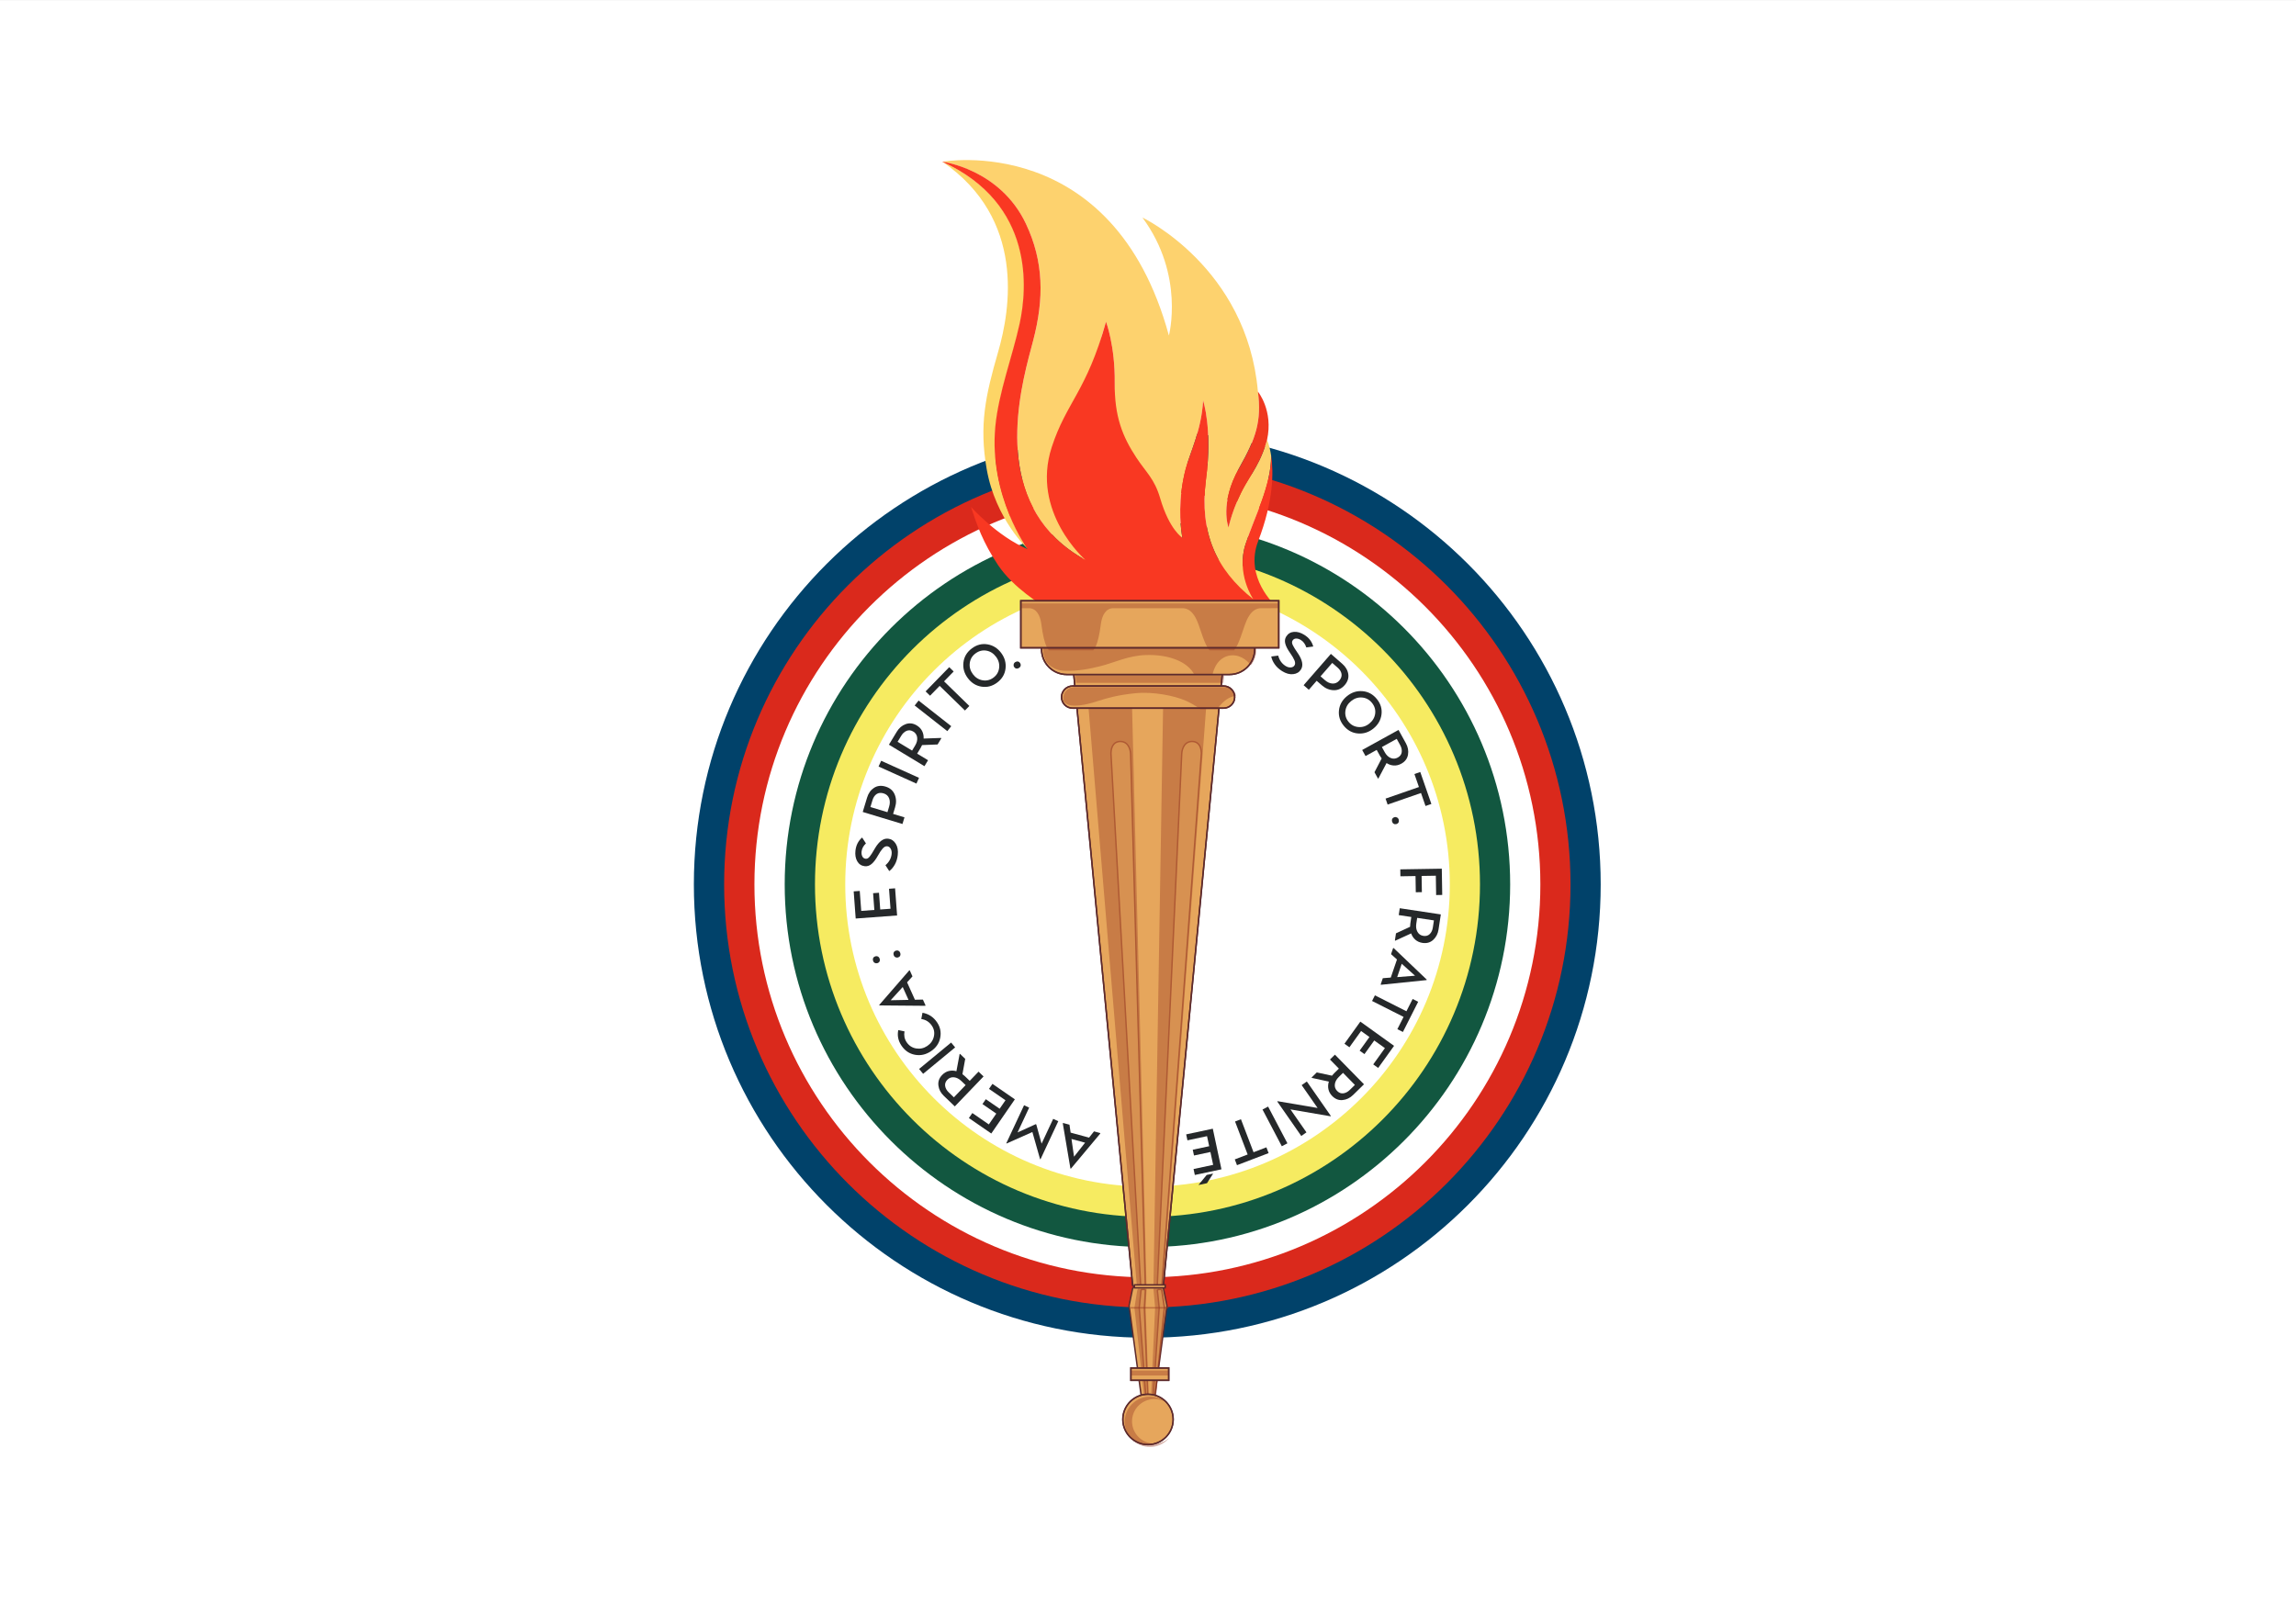 <?xml version="1.0" encoding="UTF-8"?>
<!-- Created with Inkscape (http://www.inkscape.org/) -->
<svg width="858" height="600" inkscape:version="1.4 (86a8ad7, 2024-10-11)" sodipodi:docname="Flag of ODEPA-PASO (1963).svg" version="1.1" viewBox="0 0 858 600" xmlns="http://www.w3.org/2000/svg" xmlns:inkscape="http://www.inkscape.org/namespaces/inkscape" xmlns:sodipodi="http://sodipodi.sourceforge.net/DTD/sodipodi-0.dtd" xmlns:xlink="http://www.w3.org/1999/xlink">
 <rect x="0" y="0" width="858" height="600" fill="#333333" stroke="none"/>
 <defs>
  <clipPath id="clipPath3">
   <path transform="translate(-2826 -1272.9)" d="m0 2834.6h4053.5v-2834.6h-4053.5z"/>
  </clipPath>
  <clipPath id="clipPath5">
   <path transform="translate(-2772.7 -1272.9)" d="m0 2834.6h4053.5v-2834.6h-4053.5z"/>
  </clipPath>
  <clipPath id="clipPath7">
   <path transform="translate(-2719.4 -1272.9)" d="m0 2834.6h4053.5v-2834.6h-4053.5z"/>
  </clipPath>
  <clipPath id="clipPath9">
   <path transform="translate(-2666.2 -1272.9)" d="m0 2834.6h4053.5v-2834.6h-4053.5z"/>
  </clipPath>
  <clipPath id="clipPath11">
   <path transform="translate(-2612.9 -1272.9)" d="m0 2834.6h4053.5v-2834.6h-4053.5z"/>
  </clipPath>
  <clipPath id="clipPath13">
   <path transform="translate(-2559.6 -1272.9)" d="m0 2834.6h4053.5v-2834.6h-4053.5z"/>
  </clipPath>
  <clipPath id="clipPath15">
   <path transform="translate(-1896.2 -792.06)" d="m0 2834.6h4053.5v-2834.6h-4053.5z"/>
  </clipPath>
  <clipPath id="clipPath17">
   <path transform="translate(-1859.4 -858.91)" d="m0 2834.6h4053.5v-2834.6h-4053.5z"/>
  </clipPath>
  <clipPath id="clipPath19">
   <path transform="translate(-1746.1 -911.86)" d="m0 2834.6h4053.5v-2834.6h-4053.5z"/>
  </clipPath>
  <clipPath id="clipPath21">
   <path transform="translate(-1675 -905.63)" d="m0 2834.6h4053.5v-2834.6h-4053.5z"/>
  </clipPath>
  <clipPath id="clipPath23">
   <path transform="translate(-1679.2 -993.66)" d="m0 2834.6h4053.5v-2834.6h-4053.5z"/>
  </clipPath>
  <clipPath id="clipPath25">
   <path transform="translate(-1645.2 -1023.3)" d="m0 2834.6h4053.5v-2834.6h-4053.5z"/>
  </clipPath>
  <clipPath id="clipPath27">
   <path transform="translate(-1572.4 -1068.4)" d="m0 2834.6h4053.5v-2834.6h-4053.5z"/>
  </clipPath>
  <clipPath id="clipPath29">
   <path transform="translate(-1589.5 -1151.6)" d="m0 2834.6h4053.5v-2834.6h-4053.5z"/>
  </clipPath>
  <clipPath id="clipPath31">
   <path transform="translate(-1569.5 -1265.2)" d="m0 2834.6h4053.5v-2834.6h-4053.5z"/>
  </clipPath>
  <clipPath id="clipPath33">
   <path transform="translate(-1526.7 -1305.1)" d="m0 2834.6h4053.5v-2834.6h-4053.5z"/>
  </clipPath>
  <clipPath id="clipPath35">
   <path transform="translate(-1540.3 -1421.5)" d="m0 2834.6h4053.5v-2834.6h-4053.5z"/>
  </clipPath>
  <clipPath id="clipPath37">
   <path transform="translate(-1622.5 -1461.1)" d="m0 2834.6h4053.5v-2834.6h-4053.5z"/>
  </clipPath>
  <clipPath id="clipPath39">
   <path transform="translate(-1591.2 -1535.5)" d="m0 2834.6h4053.5v-2834.6h-4053.5z"/>
  </clipPath>
  <clipPath id="clipPath41">
   <path transform="translate(-1679.4 -1552.3)" d="m0 2834.6h4053.5v-2834.6h-4053.5z"/>
  </clipPath>
  <clipPath id="clipPath43">
   <path transform="translate(-1711.4 -1588)" d="m0 2834.6h4053.5v-2834.6h-4053.5z"/>
  </clipPath>
  <clipPath id="clipPath45">
   <path transform="translate(-1754 -1638.1)" d="m0 2834.6h4053.5v-2834.6h-4053.5z"/>
  </clipPath>
  <clipPath id="clipPath47">
   <path transform="translate(-1792.6 -1665.6)" d="m0 2834.6h4053.5v-2834.6h-4053.5z"/>
  </clipPath>
  <clipPath id="clipPath49">
   <path transform="translate(-2270.8 -1710.6)" d="m0 2834.6h4053.5v-2834.6h-4053.5z"/>
  </clipPath>
  <clipPath id="clipPath51">
   <path transform="translate(-2361.4 -1655.8)" d="m0 2834.6h4053.5v-2834.6h-4053.5z"/>
  </clipPath>
  <clipPath id="clipPath53">
   <path transform="translate(-2380.8 -1560.1)" d="m0 2834.6h4053.5v-2834.6h-4053.5z"/>
  </clipPath>
  <clipPath id="clipPath55">
   <path transform="translate(-2471.9 -1518.9)" d="m0 2834.6h4053.5v-2834.6h-4053.5z"/>
  </clipPath>
  <clipPath id="clipPath57">
   <path transform="translate(-2449.9 -1413.9)" d="m0 2834.6h4053.5v-2834.6h-4053.5z"/>
  </clipPath>
  <clipPath id="clipPath59">
   <path transform="translate(-2469.5 -1387.1)" d="m0 2834.6h4053.5v-2834.6h-4053.5z"/>
  </clipPath>
  <clipPath id="clipPath61">
   <path transform="translate(-2472.4 -1287.2)" d="m0 2834.6h4053.5v-2834.6h-4053.5z"/>
  </clipPath>
  <clipPath id="clipPath63">
   <path transform="translate(-2529.7 -1196.9)" d="m0 2834.6h4053.5v-2834.6h-4053.5z"/>
  </clipPath>
  <clipPath id="clipPath65">
   <path transform="translate(-2498.2 -1111.7)" d="m0 2834.6h4053.5v-2834.6h-4053.5z"/>
  </clipPath>
  <clipPath id="clipPath67">
   <path transform="translate(-2422.4 -1067.1)" d="m0 2834.6h4053.5v-2834.6h-4053.5z"/>
  </clipPath>
  <clipPath id="clipPath69">
   <path transform="translate(-2382.3 -985.28)" d="m0 2834.6h4053.5v-2834.6h-4053.5z"/>
  </clipPath>
  <clipPath id="clipPath71">
   <path transform="translate(-2383 -909.98)" d="m0 2834.6h4053.5v-2834.6h-4053.5z"/>
  </clipPath>
  <clipPath id="clipPath73">
   <path transform="translate(-2298 -918.52)" d="m0 2834.6h4053.5v-2834.6h-4053.5z"/>
  </clipPath>
  <clipPath id="clipPath75">
   <path transform="translate(-2228.9 -875.41)" d="m0 2834.6h4053.5v-2834.6h-4053.5z"/>
  </clipPath>
  <clipPath id="clipPath77">
   <path transform="translate(-2180.5 -854.26)" d="m0 2834.6h4053.5v-2834.6h-4053.5z"/>
  </clipPath>
  <clipPath id="clipPath79">
   <path transform="translate(-2130.4 -759.83)" d="m0 2834.6h4053.5v-2834.6h-4053.5z"/>
  </clipPath>
  <clipPath id="clipPath81">
   <path transform="translate(-1757.9 -2081)" d="m0 2834.6h4053.5v-2834.6h-4053.5z"/>
  </clipPath>
  <clipPath id="clipPath83">
   <path transform="translate(-2244.2 -2029.8)" d="m0 2834.6h4053.5v-2834.6h-4053.5z"/>
  </clipPath>
  <clipPath id="clipPath85">
   <path transform="translate(-2244.2 -2029.8)" d="m0 2834.6h4053.5v-2834.6h-4053.5z"/>
  </clipPath>
  <clipPath id="clipPath87">
   <path transform="translate(-2221.2 -1878.9)" d="m0 2834.6h4053.5v-2834.6h-4053.5z"/>
  </clipPath>
  <clipPath id="clipPath89">
   <path transform="translate(-2220.8 -2143.1)" d="m0 2834.6h4053.5v-2834.6h-4053.5z"/>
  </clipPath>
  <clipPath id="clipPath91">
   <path transform="translate(-2053.9 -564.95)" d="m0 2834.6h4053.5v-2834.6h-4053.5z"/>
  </clipPath>
  <clipPath id="clipPath93">
   <path transform="translate(-2002.6 -563.99)" d="m0 2834.6h4053.5v-2834.6h-4053.5z"/>
  </clipPath>
  <clipPath id="clipPath94">
   <path transform="translate(-2033.1 -561.68)" d="m2033.1 1593.7h93.39v-1032.2h-93.39z"/>
  </clipPath>
  <clipPath id="clipPath96">
   <path transform="matrix(1.333 0 0 -1.333 0 3779.5)" d="m0 2834.6h4053.5v-2834.6h-4053.5z"/>
  </clipPath>
  <clipPath id="clipPath97">
   <path transform="translate(-2021.1 -562.26)" d="m1918.3 1593.7h102.84v-1031.5h-102.84z"/>
  </clipPath>
  <clipPath id="clipPath99">
   <path transform="matrix(1.333 0 0 -1.333 0 3779.5)" d="m0 2834.6h4053.5v-2834.6h-4053.5z"/>
  </clipPath>
  <clipPath id="clipPath100">
   <path transform="translate(-2018.9 -564.95)" d="m1957.1 1528.9h63.15v-967.91h-63.15z"/>
  </clipPath>
  <clipPath id="clipPath101">
   <path transform="translate(-2012.8 -563.54)" d="m1957.1 1528.9h63.15v-967.91h-63.15z"/>
  </clipPath>
  <clipPath id="clipPath104">
   <path transform="matrix(1.333 0 0 -1.333 0 3779.5)" d="m0 2834.6h4053.5v-2834.6h-4053.5z"/>
  </clipPath>
  <clipPath id="clipPath105">
   <path transform="translate(-2047.8 -564.95)" d="m2038.5 1528.9h80.44v-967.91h-80.44z"/>
  </clipPath>
  <clipPath id="clipPath106">
   <path transform="translate(-2041.9 -563.54)" d="m2038.5 1528.9h80.44v-967.91h-80.44z"/>
  </clipPath>
  <clipPath id="clipPath109">
   <path transform="matrix(1.333 0 0 -1.333 0 3779.5)" d="m0 2834.6h4053.5v-2834.6h-4053.5z"/>
  </clipPath>
  <clipPath id="clipPath111">
   <path transform="translate(-2035.3 -343.92)" d="m0 2834.6h4053.5v-2834.6h-4053.5z"/>
  </clipPath>
  <clipPath id="clipPath113">
   <path transform="translate(-1994.7 -528.93)" d="m0 2834.6h4053.5v-2834.6h-4053.5z"/>
  </clipPath>
  <clipPath id="clipPath114">
   <path transform="translate(-2037.1 -366.99)" d="m2028.6 563h25.8v-197.34h-25.8z"/>
  </clipPath>
  <clipPath id="clipPath116">
   <path transform="matrix(1.333 0 0 -1.333 0 3779.5)" d="m0 2834.6h4053.5v-2834.6h-4053.5z"/>
  </clipPath>
  <clipPath id="clipPath117">
   <path transform="translate(-2017.6 -365.66)" d="m1999.6 562.72h25.54v-197.27h-25.54z"/>
  </clipPath>
  <clipPath id="clipPath119">
   <path transform="matrix(1.333 0 0 -1.333 0 3779.5)" d="m0 2834.6h4053.5v-2834.6h-4053.5z"/>
  </clipPath>
  <clipPath id="clipPath120">
   <path transform="translate(-2022.3 -340.56)" d="m2006.9 562.46h18.92v-223.72h-18.92z"/>
  </clipPath>
  <clipPath id="clipPath121">
   <path transform="translate(-2009.4 -528.95)" d="m2006.9 562.46h18.92v-223.72h-18.92z"/>
  </clipPath>
  <clipPath id="clipPath124">
   <path transform="matrix(1.333 0 0 -1.333 0 3779.5)" d="m0 2834.6h4053.5v-2834.6h-4053.5z"/>
  </clipPath>
  <clipPath id="clipPath125">
   <path transform="translate(-2032.3 -334.73)" d="m2029 562.46h24.55v-229.08h-24.55z"/>
  </clipPath>
  <clipPath id="clipPath126">
   <path transform="translate(-2041.4 -559.16)" d="m2029 562.46h24.55v-229.08h-24.55z"/>
  </clipPath>
  <clipPath id="clipPath129">
   <path transform="matrix(1.333 0 0 -1.333 0 3779.5)" d="m0 2834.6h4053.5v-2834.6h-4053.5z"/>
  </clipPath>
  <clipPath id="clipPath131">
   <path transform="translate(0,-2.5e-5)" d="m0 2834.6h4053.5v-2834.6h-4053.5z"/>
  </clipPath>
  <clipPath id="clipPath133">
   <path transform="translate(0,-2.5e-5)" d="m0 2834.6h4053.5v-2834.6h-4053.5z"/>
  </clipPath>
  <clipPath id="clipPath134">
   <path transform="translate(0,-2.5e-5)" d="m1994.4 418.34h65.69v-8.796h-65.69z"/>
  </clipPath>
  <clipPath id="clipPath136">
   <path transform="matrix(1.333 0 0 -1.333 0 3779.5)" d="m0 2834.6h4053.5v-2834.6h-4053.5z"/>
  </clipPath>
  <clipPath id="clipPath138">
   <path transform="translate(-2071.2 -328.22)" d="m0 2834.6h4053.5v-2834.6h-4053.5z"/>
  </clipPath>
  <clipPath id="clipPath140">
   <path transform="translate(-2026.8 -371.41)" d="m0 2834.6h4053.5v-2834.6h-4053.5z"/>
  </clipPath>
  <clipPath id="clipPath141">
   <path transform="translate(-1995.7 -324.52)" d="m1982.6 372.28h79.15v-88.811h-79.15z"/>
  </clipPath>
  <clipPath id="clipPath143">
   <path transform="matrix(1.333 0 0 -1.333 0 3779.5)" d="m0 2834.6h4053.5v-2834.6h-4053.5z"/>
  </clipPath>
  <clipPath id="clipPath144">
   <path transform="translate(-1993.4 -528.97)" d="m1993.4 530.22h66.76v-2.506h-66.76z"/>
  </clipPath>
  <clipPath id="clipPath145">
   <path transform="translate(0,-2.5e-5)" d="m1993.4 530.22h66.76v-2.506h-66.76z"/>
  </clipPath>
  <clipPath id="clipPath148">
   <path transform="matrix(1.333 0 0 -1.333 0 3779.5)" d="m0 2834.6h4053.5v-2834.6h-4053.5z"/>
  </clipPath>
  <clipPath id="clipPath149">
   <path transform="translate(-2156.6 -1630.8)" d="m1895.7 1643.7h262.13v-12.87h-262.13z"/>
  </clipPath>
  <clipPath id="clipPath151">
   <path transform="matrix(1.333 0 0 -1.333 0 3779.5)" d="m0 2834.6h4053.5v-2834.6h-4053.5z"/>
  </clipPath>
  <clipPath id="clipPath153">
   <path transform="translate(0,-2.5e-5)" d="m0 2834.6h4053.5v-2834.6h-4053.5z"/>
  </clipPath>
  <clipPath id="clipPath155">
   <path transform="translate(-2026.8 -371.41)" d="m0 2834.6h4053.5v-2834.6h-4053.5z"/>
  </clipPath>
  <clipPath id="clipPath157">
   <path transform="translate(-2002.6 -563.99)" d="m0 2834.6h4053.5v-2834.6h-4053.5z"/>
  </clipPath>
  <clipPath id="clipPath159">
   <path transform="translate(-1893.7 -1623.3)" d="m0 2834.6h4053.5v-2834.6h-4053.5z"/>
  </clipPath>
  <clipPath id="clipPath161">
   <path transform="translate(-1893.7 -1622)" d="m0 2834.6h4053.5v-2834.6h-4053.5z"/>
  </clipPath>
  <clipPath id="clipPath162">
   <path transform="translate(-2159.9 -1623.3)" d="m1874.1 1623.3h304.79v-39.07h-304.79z"/>
  </clipPath>
  <clipPath id="clipPath164">
   <path transform="matrix(1.333 0 0 -1.333 0 3779.5)" d="m0 2834.6h4053.5v-2834.6h-4053.5z"/>
  </clipPath>
  <clipPath id="clipPath166">
   <path transform="translate(-1874.7 -1599)" d="m0 2834.6h4053.5v-2834.6h-4053.5z"/>
  </clipPath>
  <clipPath id="clipPath168">
   <path transform="translate(-2178.9 -1608)" d="m0 2834.6h4053.5v-2834.6h-4053.5z"/>
  </clipPath>
  <clipPath id="clipPath170">
   <path transform="translate(-1893.7 -1622)" d="m0 2834.6h4053.5v-2834.6h-4053.5z"/>
  </clipPath>
  <clipPath id="clipPath172">
   <path transform="translate(-1883.3 -1643.7)" d="m0 2834.6h4053.5v-2834.6h-4053.5z"/>
  </clipPath>
  <clipPath id="clipPath174">
   <path transform="translate(-1883.3 -1731.2)" d="m0 2834.6h4053.5v-2834.6h-4053.5z"/>
  </clipPath>
  <clipPath id="clipPath175">
   <path transform="translate(-2170.2 -1733.7)" d="m1838.9 1733.7h375.72v-88.8h-375.72z"/>
  </clipPath>
  <clipPath id="clipPath177">
   <path transform="matrix(1.333 0 0 -1.333 0 3779.5)" d="m0 2834.6h4053.5v-2834.6h-4053.5z"/>
  </clipPath>
  <clipPath id="clipPath179">
   <path transform="translate(-1883.3 -1731.2)" d="m0 2834.6h4053.5v-2834.6h-4053.5z"/>
  </clipPath>
  <clipPath id="clipPath181">
   <path transform="translate(0,-2.5e-5)" d="m0 2834.6h4053.5v-2834.6h-4053.5z"/>
  </clipPath>
  <clipPath id="clipPath183">
   <path transform="translate(0,-2.5e-5)" d="m0 2834.6h4053.5v-2834.6h-4053.5z"/>
  </clipPath>
  <clipPath id="clipPath184">
   <path transform="translate(-2175.2 -1688.1)" d="m1799.4 1771h454.68v-82.88h-454.68z"/>
  </clipPath>
  <clipPath id="clipPath186">
   <path transform="matrix(1.333 0 0 -1.333 0 3779.5)" d="m0 2834.6h4053.5v-2834.6h-4053.5z"/>
  </clipPath>
  <clipPath id="clipPath188">
   <path transform="translate(0,-2.5e-5)" d="m0 2834.6h4053.5v-2834.6h-4053.5z"/>
  </clipPath>
  <clipPath id="clipPath190">
   <path transform="translate(0,-2.5e-5)" d="m0 2834.6h4053.5v-2834.6h-4053.5z"/>
  </clipPath>
  <clipPath id="clipPath192">
   <path transform="translate(0,-2.5e-5)" d="m0 2834.6h4053.5v-2834.6h-4053.5z"/>
  </clipPath>
 </defs>
 <sodipodi:namedview bordercolor="#000000" borderopacity="0.25" inkscape:current-layer="layer-MC0" inkscape:cx="412.92582" inkscape:cy="297.4842" inkscape:deskcolor="#d1d1d1" inkscape:pagecheckerboard="0" inkscape:pageopacity="0.0" inkscape:showpageshadow="2" inkscape:window-height="991" inkscape:window-maximized="1" inkscape:window-width="1920" inkscape:window-x="-9" inkscape:window-y="-9" inkscape:zoom="0.78827717" pagecolor="#ffffff">
  <inkscape:page x="0" y="0" width="858" height="600" bleed="0" inkscape:label="1" margin="0"/>
 </sodipodi:namedview>
 <g inkscape:groupmode="layer" inkscape:label="Layer 1">
  <g>
   <path d="m0 600.01h858v-600h-858z" fill="#fff"/>
   <path transform="matrix(.212 0 0 -.212 598.17 330.58)" d="m0 0c0-441.41-357.83-799.24-799.24-799.24-441.41 0-799.24 357.83-799.24 799.24s357.83 799.24 799.24 799.24c441.41 0 799.24-357.83 799.24-799.24" clip-path="url(#clipPath3)" fill="#01426a"/>
   <path transform="matrix(.212 0 0 -.212 586.89 330.58)" d="m0 0c0-411.98-333.98-745.96-745.96-745.96s-745.96 333.98-745.96 745.96 333.98 745.96 745.96 745.96 745.96-333.98 745.96-745.96" clip-path="url(#clipPath5)" fill="#da291c"/>
   <path transform="matrix(.212 0 0 -.212 575.62 330.58)" d="m0 0c0-382.55-310.12-692.68-692.68-692.68s-692.68 310.12-692.68 692.68 310.12 692.68 692.68 692.68 692.68-310.12 692.68-692.68" clip-path="url(#clipPath7)" fill="#fff"/>
   <path transform="matrix(.212 0 0 -.212 564.34 330.58)" d="m0 0c0-353.13-286.27-639.39-639.39-639.39-353.13 0-639.39 286.26-639.39 639.39s286.27 639.39 639.39 639.39c353.13 0 639.39-286.26 639.39-639.39" clip-path="url(#clipPath9)" fill="#125740"/>
   <path transform="matrix(.212 0 0 -.212 553.06 330.58)" d="m0 0c0-323.7-262.41-586.11-586.11-586.11-323.7 0-586.11 262.41-586.11 586.11s262.41 586.11 586.11 586.11c323.7 0 586.11-262.41 586.11-586.11" clip-path="url(#clipPath11)" fill="#f6eb61"/>
   <path transform="matrix(.212 0 0 -.212 541.78 330.58)" d="m0 0c0-294.27-238.56-532.83-532.83-532.83s-532.83 238.56-532.83 532.83 238.56 532.83 532.83 532.83 532.83-238.56 532.83-532.83" clip-path="url(#clipPath13)" fill="#fff"/>
  </g>
  <g fill="#25282a">
   <path transform="matrix(.212 0 0 -.212 401.36 432.35)" d="m0 0 19.494 24.727-23.993 6.518zm-5.509-21.046-0.871 0.237-13.464 79.699 0.668 0.546 11.125-3.022 2.028-13.952 32.507-8.829 8.711 11.034 10.835-2.943 0.3-0.808z" clip-path="url(#clipPath15)"/>
   <path transform="matrix(.212 0 0 -.212 393.57 418.2)" d="m0 0 8.972-4.193-31.37-67.115-0.727 0.34-13.546 47.718-45.379-20.176-0.647 0.301 31.37 67.116 8.973-4.194-20.461-43.774 32.026 14.576 0.97-0.453 9.358-33.92z" clip-path="url(#clipPath17)"/>
   <path transform="matrix(.212 0 0 -.212 369.58 407)" d="m0 0 6.089 8.831 39.518-27.245-41.539-60.252-39.518 27.246 6.088 8.831 29.074-20.044 13.145 19.065-24.37 16.801 5.918 8.584 24.37-16.801 10.299 14.939z" clip-path="url(#clipPath19)"/>
   <path transform="matrix(.212 0 0 -.212 354.54 408.31)" d="m0 0 9.07-8.705 20.686 21.554-7.478 7.178c-4.138 3.971-8.488 6.179-13.055 6.624-4.565 0.444-8.468-1.021-11.708-4.396-3.239-3.375-4.522-7.075-3.852-11.1 0.672-4.027 2.784-7.744 6.337-11.155m52.525 36.572 8.832-8.476-50.675-52.799-19.333 18.556c-5.516 5.293-8.708 11.392-9.576 18.29-0.867 6.901 1.315 13.075 6.544 18.523 3.471 3.618 7.4 5.96 11.788 7.028 4.388 1.069 8.858 0.947 13.408-0.363l5.668 30.272 0.724 0.277 9.15-8.781-4.927-26.952c1.299-0.876 2.744-2.078 4.335-3.605l8.513-8.171z" clip-path="url(#clipPath21)"/>
   <path transform="matrix(.212 0 0 -.212 355.43 389.68)" d="m0 0 7.083-8.583-56.445-46.58-7.083 8.583z" clip-path="url(#clipPath23)"/>
   <path transform="matrix(.212 0 0 -.212 348.24 383.4)" d="m0 0c-4.582 6.826-10.813 10.773-18.695 11.84l2.105 11.074c10.888-1.949 19.46-7.584 25.718-16.905 5.663-8.436 7.509-17.539 5.539-27.315-1.969-9.774-7.45-17.681-16.439-23.715-8.823-5.923-18.172-7.974-28.049-6.153-9.876 1.822-17.813 7.199-23.811 16.133-5.774 8.6-7.638 17.733-5.595 27.397l10.963-2.299c-1.293-7.067-0.058-13.403 3.704-19.006 4.135-6.159 9.708-9.844 16.719-11.054s13.568 0.235 19.671 4.332c6.159 4.135 10.04 9.656 11.638 16.567 1.601 6.91 0.444 13.278-3.468 19.104" clip-path="url(#clipPath25)"/>
   <path transform="matrix(.212 0 0 -.212 332.83 373.87)" d="m0 0 31.481 0.645-10.204 22.673zm-19.756-9.111-0.37 0.822 53.012 61.017 0.846-0.17 4.731-10.512-9.489-10.428 13.824-30.716 14.056 0.279 4.608-10.238-0.434-0.745z" clip-path="url(#clipPath27)"/>
   <path transform="matrix(.212 0 0 -.212 336.44 356.25)" d="m0 0c0.499-1.804 0.357-3.422-0.426-4.85-0.782-1.432-2.011-2.378-3.686-2.841-1.674-0.463-3.253-0.276-4.733 0.563-1.48 0.838-2.461 2.126-2.942 3.865-0.499 1.803-0.357 3.421 0.425 4.851 0.785 1.43 2.013 2.378 3.687 2.841 1.739 0.482 3.334 0.298 4.781-0.549 1.447-0.848 2.413-2.141 2.894-3.88m-36.328-10.054c0.499-1.804 0.358-3.422-0.426-4.851-0.782-1.431-2.011-2.377-3.687-2.841-1.674-0.464-3.252-0.276-4.732 0.563-1.481 0.838-2.462 2.127-2.943 3.866-0.499 1.803-0.357 3.42 0.426 4.851 0.784 1.429 2.013 2.378 3.687 2.84 1.739 0.481 3.334 0.299 4.781-0.549 1.448-0.847 2.412-2.14 2.894-3.879" clip-path="url(#clipPath29)"/>
   <path transform="matrix(.212 0 0 -.212 332.22 332.2)" d="m0 0 10.697 0.791 3.542-47.869-72.983-5.401-3.542 47.87 10.698 0.791 2.605-35.218 23.095 1.709-2.184 29.519 10.398 0.77 2.184-29.519 18.096 1.338z" clip-path="url(#clipPath31)"/>
   <path transform="matrix(.212 0 0 -.212 323.16 323.77)" d="m0 0c-5.901 0.666-10.325 3.566-13.272 8.701-2.945 5.135-4.005 11.377-3.176 18.727 1.088 9.641 5.014 17.362 11.777 23.162l6.717-10.361c-4.52-4.293-7.074-9.048-7.662-14.263-0.375-3.319 0.056-6.21 1.289-8.669 1.234-2.463 3.176-3.841 5.829-4.14 1.326-0.15 2.579 0.09 3.757 0.72 1.179 0.629 2.458 1.851 3.838 3.661 1.381 1.81 2.522 3.448 3.425 4.912 0.905 1.463 2.269 3.738 4.093 6.825 0.59 1.055 1.049 1.848 1.376 2.373 7.219 12.188 14.938 17.821 23.16 16.894 5.703-0.644 10.187-3.61 13.451-8.901 3.265-5.29 4.45-11.889 3.558-19.79-0.722-6.402-2.461-12.049-5.219-16.94-2.759-4.892-6.023-8.725-9.793-11.501l-6.7 10.361c6.399 5.441 10.025 11.955 10.881 19.542 0.419 3.714-0.131 6.876-1.648 9.49-1.519 2.612-3.538 4.061-6.058 4.345-2.785 0.314-5.488-1.022-8.107-4.007-2.62-2.987-5.407-7.154-8.361-12.503-3.628-6.555-7.299-11.423-11.016-14.604-3.717-3.183-7.762-4.527-12.139-4.034" clip-path="url(#clipPath33)"/>
   <path transform="matrix(.212 0 0 -.212 326.03 299.12)" d="m0 0-3.613-11.926 30.03-9.098 2.942 9.709c1.683 5.557 1.679 10.495-0.017 14.811-1.694 4.316-4.941 7.202-9.739 8.655-4.797 1.454-8.879 1.057-12.248-1.186-3.368-2.246-5.82-5.899-7.355-10.965m56.447-30.123-3.549-11.715-70.039 21.22 7.706 25.435c2.303 7.599 6.37 13.298 12.2 17.102 5.832 3.802 12.617 4.531 20.356 2.187 7.867-2.384 13.241-7.065 16.119-14.044 2.879-6.979 3.103-14.48 0.673-22.5l-3.518-11.609z" clip-path="url(#clipPath35)"/>
   <path transform="matrix(.212 0 0 -.212 343.43 290.74)" d="m0 0-4.575-10.144-66.712 30.087 4.574 10.143z" clip-path="url(#clipPath37)"/>
   <path transform="matrix(.212 0 0 -.212 336.8 274.99)" d="m0 0-6.51-10.754 25.558-15.47 5.367 8.867c2.97 4.906 4.173 9.634 3.607 14.187-0.564 4.553-2.847 8.04-6.85 10.464-4.001 2.421-7.894 2.864-11.675 1.33-3.78-1.536-6.947-4.411-9.497-8.624m47.178-43.251-6.338-10.472-62.608 37.895 13.876 22.925c3.959 6.541 9.212 10.989 15.754 13.345 6.543 2.355 13.045 1.578 19.505-2.333 4.289-2.595 7.434-5.917 9.437-9.965 2.002-4.048 2.862-8.435 2.579-13.163l30.778 1.093 0.429-0.646-6.567-10.85-27.377-1.088c-0.57-1.46-1.427-3.133-2.569-5.018l-6.11-10.095z" clip-path="url(#clipPath39)"/>
   <path transform="matrix(.212 0 0 -.212 355.47 271.43)" d="m0 0-6.871-8.754-57.566 45.188 6.871 8.753z" clip-path="url(#clipPath41)"/>
   <path transform="matrix(.212 0 0 -.212 362.24 263.88)" d="m0 0-7.766-7.969-44.588 43.447-16.931-17.375-7.826 7.626 41.629 42.721 7.826-7.627-16.931-17.375z" clip-path="url(#clipPath43)"/>
   <path transform="matrix(.212 0 0 -.212 371.26 253.27)" d="m0 0c5.726 4.282 9.039 9.952 9.938 17.009 0.898 7.056-0.893 13.581-5.376 19.575-4.603 6.155-10.32 9.809-17.148 10.962-6.83 1.152-13.242-0.515-19.235-4.996-5.781-4.323-9.114-9.967-9.999-16.929-0.884-6.964 0.954-13.495 5.518-19.596 4.523-6.049 10.259-9.646 17.208-10.791 6.948-1.147 13.314 0.443 19.094 4.766m6.464-8.811c-8.403-6.284-17.523-8.683-27.358-7.191-9.836 1.489-17.976 6.544-24.421 15.161-6.323 8.456-8.874 17.669-7.651 27.64 1.224 9.97 6.171 18.197 14.841 24.682 8.563 6.403 17.74 8.779 27.529 7.13 9.789-1.652 17.846-6.705 24.169-15.161 6.325-8.458 8.875-17.67 7.652-27.64-1.224-9.971-6.144-18.177-14.761-24.621" clip-path="url(#clipPath45)"/>
   <path transform="matrix(.212 0 0 -.212 379.43 247.46)" d="m0 0c1.606 0.959 3.203 1.251 4.79 0.876 1.586-0.377 2.826-1.309 3.717-2.8 0.926-1.549 1.186-3.127 0.783-4.73-0.405-1.603-1.41-2.887-3.016-3.846-1.607-0.959-3.204-1.252-4.79-0.876-1.587 0.374-2.825 1.308-3.717 2.8-0.891 1.492-1.129 3.063-0.714 4.713 0.416 1.649 1.398 2.937 2.947 3.863" clip-path="url(#clipPath47)"/>
   <path transform="matrix(.212 0 0 -.212 480.65 237.92)" d="m0 0c3.147 5.036 7.672 7.775 13.576 8.218 5.903 0.441 11.991-1.296 18.264-5.216 8.228-5.142 13.498-12.015 15.813-20.619l-12.247-1.589c-1.921 5.929-5.108 10.286-9.56 13.068-2.832 1.769-5.625 2.628-8.376 2.578-2.753-0.051-4.835-1.209-6.249-3.473-0.708-1.131-1.033-2.366-0.972-3.699 0.058-1.336 0.608-3.017 1.645-5.042 1.038-2.027 2.023-3.763 2.955-5.21 0.928-1.448 2.392-3.66 4.389-6.637 0.698-0.988 1.215-1.743 1.548-2.266 7.881-11.771 9.631-21.166 5.246-28.183-3.042-4.867-7.654-7.631-13.834-8.292-6.182-0.663-12.645 1.115-19.389 5.329-5.463 3.413-9.806 7.42-13.028 12.019-3.223 4.599-5.273 9.198-6.149 13.797l12.237 1.573c2.146-8.121 6.459-14.203 12.933-18.248 3.17-1.982 6.26-2.85 9.273-2.609 3.011 0.243 5.19 1.439 6.534 3.59 1.485 2.377 1.445 5.392-0.117 9.042-1.564 3.652-4.121 7.966-7.671 12.938-4.347 6.101-7.154 11.513-8.421 16.239-1.267 4.727-0.734 8.956 1.6 12.692" clip-path="url(#clipPath49)"/>
   <path transform="matrix(.212 0 0 -.212 499.84 249.52)" d="m0 0-9.396 8.186-20.611-23.66 7.65-6.665c4.378-3.814 8.884-5.834 13.516-6.058 4.631-0.224 8.594 1.556 11.886 5.335 3.293 3.78 4.605 7.665 3.94 11.659-0.667 3.991-2.994 7.726-6.985 11.203m-50.618-39.135-9.23 8.041 48.071 55.181 20.039-17.457c5.986-5.215 9.518-11.262 10.596-18.139 1.077-6.878-1.04-13.365-6.351-19.463-5.4-6.198-11.873-9.179-19.418-8.943-7.547 0.235-14.478 3.106-20.798 8.611l-9.146 7.968z" clip-path="url(#clipPath51)"/>
   <path transform="matrix(.212 0 0 -.212 503.93 269.79)" d="m0 0c4.508-5.551 10.305-8.635 17.391-9.252 7.087-0.616 13.536 1.435 19.347 6.153 5.966 4.844 9.388 10.703 10.268 17.571 0.879 6.87-1.042 13.211-5.759 19.021-4.551 5.604-10.323 8.708-17.315 9.315-6.993 0.606-13.446-1.491-19.36-6.295-5.864-4.76-9.229-10.635-10.096-17.624-0.868-6.989 0.974-13.285 5.524-18.889m-8.546-6.81c-6.615 8.145-9.374 17.162-8.277 27.049 1.096 9.887 5.822 18.223 14.176 25.006 8.197 6.656 17.3 9.572 27.313 8.747 10.009-0.825 18.428-5.439 25.253-13.844 6.74-8.301 9.48-17.375 8.222-27.223-1.259-9.846-5.987-18.098-14.184-24.755-8.199-6.657-17.302-9.572-27.313-8.748-10.012 0.825-18.407 5.414-25.19 13.768" clip-path="url(#clipPath53)"/>
   <path transform="matrix(.212 0 0 -.212 523.23 278.5)" d="m0 0-6.08 11.004-26.148-14.449 5.013-9.073c2.774-5.02 6.274-8.418 10.503-10.197 4.228-1.779 8.39-1.539 12.485 0.725 4.094 2.262 6.417 5.415 6.971 9.459 0.552 4.043-0.362 8.221-2.744 12.531m-61.009-19.349-5.919 10.713 64.053 35.396 12.961-23.455c3.697-6.691 4.936-13.461 3.719-20.308-1.218-6.847-5.132-12.096-11.742-15.748-4.387-2.425-8.834-3.497-13.342-3.215-4.508 0.28-8.741 1.721-12.697 4.322l-14.391-27.229-0.774-0.049-6.133 11.1 12.698 24.278c-0.981 1.221-2.004 2.798-3.071 4.729l-5.707 10.327z" clip-path="url(#clipPath55)"/>
   <path transform="matrix(.212 0 0 -.212 518.55 300.73)" d="m0 0-3.65 10.512 58.81 20.422-7.958 22.917 10.323 3.585 19.567-56.348-10.323-3.585-7.958 22.919z" clip-path="url(#clipPath57)"/>
   <path transform="matrix(.212 0 0 -.212 522.71 306.41)" d="m0 0c0.466-1.811 0.294-3.425-0.515-4.842-0.81-1.415-2.055-2.34-3.737-2.772-1.748-0.451-3.335-0.254-4.758 0.587-1.423 0.842-2.369 2.17-2.835 3.981-0.467 1.812-0.295 3.428 0.514 4.843s2.054 2.339 3.738 2.771c1.683 0.434 3.257 0.217 4.721-0.648 1.465-0.865 2.422-2.172 2.872-3.92" clip-path="url(#clipPath59)"/>
   <path transform="matrix(.212 0 0 -.212 523.32 327.54)" d="m0 0-0.199 12.239 73.174 1.187 0.751-46.31-10.726-0.173-0.552 34.07-25.06-0.406 0.464-28.558-10.725-0.174-0.464 28.558z" clip-path="url(#clipPath61)"/>
   <path transform="matrix(.212 0 0 -.212 535.45 346.66)" d="m0 0 1.875 12.431-29.54 4.457-1.546-10.249c-0.856-5.671-0.149-10.498 2.123-14.485 2.271-3.984 5.719-6.326 10.346-7.025 4.625-0.698 8.388 0.39 11.29 3.26 2.899 2.871 4.717 6.742 5.452 11.611m-60.179 21.794 1.826 12.104 72.364-10.918-3.998-26.498c-1.141-7.56-4.28-13.684-9.413-18.375-5.135-4.69-11.437-6.471-18.904-5.344-4.956 0.747-9.137 2.605-12.542 5.571-3.404 2.968-5.885 6.688-7.441 11.161l-27.993-12.839-0.644 0.432 1.892 12.539 24.855 11.528c-0.034 1.567 0.114 3.44 0.443 5.621l1.76 11.668z" clip-path="url(#clipPath63)"/>
   <path transform="matrix(.212 0 0 -.212 528.79 364.7)" d="m0 0-23.414 21.052-8.056-23.52zm20.645-6.859-0.291-0.854-80.405-8.279-0.501 0.701 3.736 10.908 14.054 1.121 10.914 31.866-10.448 9.406 3.638 10.622 0.826 0.247z" clip-path="url(#clipPath65)"/>
   <path transform="matrix(.212 0 0 -.212 512.73 374.14)" d="m0 0 5.019 9.932 55.563-28.08 10.943 21.652 9.753-4.928-26.905-53.238-9.753 4.93 10.943 21.652z" clip-path="url(#clipPath67)"/>
   <path transform="matrix(.212 0 0 -.212 504.26 391.45)" d="m0 0-8.712 6.257 28 38.987 59.441-42.691-28.001-38.987-8.713 6.257 20.601 28.684-18.809 13.509-17.267-24.042-8.469 6.082 17.268 24.042-14.738 10.584z" clip-path="url(#clipPath69)"/>
   <path transform="matrix(.212 0 0 -.212 504.41 407.39)" d="m0 0 8.978 8.799-20.911 21.336-7.403-7.256c-4.095-4.014-6.436-8.294-7.02-12.845-0.584-4.549 0.76-8.496 4.035-11.837 3.274-3.34 6.934-4.737 10.978-4.191 4.044 0.549 7.826 2.547 11.343 5.994m-34.949 53.619 8.742 8.568 51.225-52.266-19.138-18.757c-5.46-5.351-11.653-8.354-18.576-9.011-6.923-0.655-13.028 1.713-18.314 7.107-3.509 3.58-5.73 7.579-6.663 11.998-0.934 4.419-0.677 8.882 0.772 13.39l-30.083 6.592-0.256 0.731 9.058 8.878 26.788-5.75c0.916 1.272 2.161 2.679 3.737 4.224l8.426 8.259z" clip-path="url(#clipPath71)"/>
   <path transform="matrix(.212 0 0 -.212 486.42 405.59)" d="m0 0 9.13 6.362 42.356-60.783-0.74-0.516-70.499 12.092 28.199-40.467-9.13-6.363-42.355 60.783 0.74 0.517 70.383-11.928z" clip-path="url(#clipPath73)"/>
   <path transform="matrix(.212 0 0 -.212 471.79 414.71)" d="m0 0 9.85 5.177 34.046-64.781-9.85-5.177z" clip-path="url(#clipPath75)"/>
   <path transform="matrix(.212 0 0 -.212 461.53 419.19)" d="m0 0 10.396 3.969 22.202-58.162 22.666 8.652 3.896-10.21-55.727-21.271-3.896 10.208 22.665 8.652z" clip-path="url(#clipPath77)"/>
   <path transform="matrix(.212 0 0 -.212 450.93 439.17)" d="m0 0 11.401 2.43-10.871-16.976-15.089-3.217zm-33.929 61.033-2.237 10.491 46.945 10.009 15.259-71.574-46.944-10.009-2.237 10.491 34.538 7.364-4.828 22.649-28.95-6.173-2.174 10.198 28.95 6.171-3.784 17.747z" clip-path="url(#clipPath79)"/>
  </g>
  <g>
   <path transform="matrix(.212 0 0 -.212 372.09 159.53)" d="m0 0c5.648 59.995 30.45 124.49 42.873 181.73 13.113 60.422 27.19 211.01-136.57 285.49 146.29-101 119.91-259.41 97.843-335.6s-33.631-128.89-19.985-206.51c15.51-88.225 72.861-141.14 72.861-141.14s-68.584 93.242-57.026 216.03" clip-path="url(#clipPath81)" fill="#fdd566"/>
   <path transform="matrix(.212 0 0 -.212 475.02 170.35)" d="m0 0v-1e-3z" clip-path="url(#clipPath83)" fill="#fac261"/>
   <path transform="matrix(.212 0 0 -.212 475.02 170.35)" d="m0 0v1e-3c-2.784 18.499-7.284 27.941-7.284 27.941-3.99-14.267-8.59-25.838-13.453-35.908-8.005-16.577-16.726-29.079-24.621-42.8-22.55-39.191-29.755-75.507-29.755-75.507s-16.645 41.79 18.634 104.58c0.189 0.336 0.371 0.67 0.563 1.008 29.115 51.191 39.354 82.866 32.547 133.95-19.004 219-203.61 306.78-203.61 306.78 75.111-101.36 46.731-208.1 46.731-208.1-98.313 361.3-399.68 306.41-399.68 306.41s101.87-12.745 147.63-109.47c31.483-66.544 32.337-131.81 12.713-206.47-17.246-65.612-70.451-240.96 40.195-348.18 14.374-13.929 31.505-26.711 51.849-37.949 0 0 4.77 21.698-12.663 49.412-23.517 37.386-19.291 64.712 0 127.79 26.875 87.879 9.778 119.34 49.137 242.57 0 0 16.099-42.175 15.357-107.39-0.678-59.621-16.056-94.67 8.307-131.75 17.051-25.954-11.601-34.251 1.772-67.802 2.343-5.877 16.123-34.28 18.613-41.656 11.518-34.128 90.644-32.289 90.644-32.289s-7.733 35.372-1.503 84.174c1.505 11.789 3.821 24.358 7.262 37.406 7.678 29.115 27.516 66.869 30.715 120.3 0 0 16.791-49.756 5.119-138.22-0.136-1.033-0.24-2.046-0.366-3.073-11.114-90.56 17.75-156.85 83.553-208.73 0 0-30.715 44.473-13.438 97.264 16.376 50.039 45.049 102.25 45.038 155.71" clip-path="url(#clipPath85)" fill="#fdd26e"/>
   <path transform="matrix(.212 0 0 -.212 470.15 202.3)" d="m0 0c27.477 71.312 27.304 122.1 22.969 150.91 0.011-53.457-28.662-105.67-45.038-155.71-17.277-52.792 13.438-97.265 13.438-97.265-65.804 51.884-94.667 118.17-83.553 208.73 0.126 1.027 0.229 2.04 0.366 3.073 11.672 88.462-5.119 138.22-5.119 138.22-3.2-53.432-23.037-91.185-30.715-120.3-3.442-13.048-5.757-25.617-7.263-37.406-6.229-48.802 1.504-84.174 1.504-84.174s-22.842 13.677-39.223 69.682c-10.139 34.666-24.993 45.78-42.044 71.735-24.363 37.084-38.747 72.464-38.069 132.08 0.742 65.216-15.357 107.39-15.357 107.39-34.245-122.8-69.812-141.65-95.651-220.98-37.369-114.73 59.176-198.79 59.176-198.79-20.343 11.239-37.474 24.021-51.848 37.949-110.65 107.22-57.441 282.57-40.195 348.18 19.624 74.655 18.77 139.92-12.713 206.47-45.761 96.722-147.63 109.47-147.63 109.47 163.76-74.48 149.68-225.07 136.57-285.49-12.423-57.241-37.225-121.74-42.873-181.73-11.558-122.79 57.026-216.03 57.026-216.03-53.863 22.767-99.923 74.527-99.923 74.527 9.992-30.394 20.817-62.453 47.88-102.84s78.329-70.78 78.329-70.78h410.07s-54.785 49.036-30.105 113.08" clip-path="url(#clipPath87)" fill="#f93822"/>
   <path transform="matrix(.212 0 0 -.212 470.07 146.38)" d="m0 0c6.806-51.085-3.432-82.759-32.547-133.95-0.192-0.338-0.374-0.671-0.563-1.007-35.279-62.786-18.634-104.58-18.634-104.58s7.205 36.317 29.755 75.508c7.895 13.72 16.615 26.222 24.621 42.8 4.863 10.069 9.463 21.641 13.452 35.907 11.519 52.151-16.084 85.319-16.084 85.319" clip-path="url(#clipPath89)" fill="#f0381f"/>
   <path transform="matrix(.212 0 0 -.212 434.74 480.42)" d="m0 0 104.39 1083.4h-263.02l104.39-1083.4 2.456-2.21h50.213z" clip-path="url(#clipPath91)" fill="#e6a65c"/>
   <path transform="matrix(.212 0 0 -.212 423.88 480.63)" d="m0 0h49.085l1.002 1.41 104.23 1081.6-260.26-1e-3 104.21-1081.5zm50.38-2.506h-51.341l-3.176 2.857-0.047 0.485-104.53 1084.7h265.78l-0.133-1.373-104.42-1083.7z" clip-path="url(#clipPath93)" fill="#5d2a2c"/>
  </g>
  <g transform="matrix(.159 0 0 .159 0 .005)" clip-path="url(#clipPath96)" opacity=".38">
   <path transform="matrix(1.333 0 0 -1.333 2710.8 3030.6)" d="m0 0 17.178 1032 76.211-1.073-77.291-1031.1z" clip-path="url(#clipPath94)" fill="#963821"/>
  </g>
  <g transform="matrix(.159 0 0 .159 0 .005)" clip-path="url(#clipPath99)" opacity=".38">
   <path transform="matrix(1.333 0 0 -1.333 2694.8 3029.9)" d="m0 0-25.756 1031.5-77.085-1.111 86.123-1030.4z" clip-path="url(#clipPath97)" fill="#963821"/>
  </g>
  <g transform="matrix(.159 0 0 .159 0 .005)" clip-path="url(#clipPath104)" opacity=".5">
   <path transform="matrix(1.333 0 0 -1.333 2691.9 3026.3)" d="m0 0-25.958 941.02s-0.599 21.714-18.236 21.714-16.423-21.714-16.423-21.714l52.59-941.02 1.02-2.664h6.119z" clip-path="url(#clipPath100)" fill="#e6a65c"/>
   <path transform="matrix(1.333 0 0 -1.333 2683.7 3028.2)" d="m0 0h4.354l0.532 1.597-25.952 940.8c-0.025 0.836-0.785 20.496-16.983 20.496-4.215 0-7.621-1.339-10.122-3.98-5.555-5.864-5.057-16.307-5.051-16.412l52.58-940.83zm6.16-2.506h-7.885l-1.397 3.652-0.011 0.195-52.591 941.02c-0.026 0.471-0.572 11.608 5.725 18.266 2.994 3.166 7.015 4.771 11.95 4.771 18.641 0 19.482-22.703 19.488-22.933l25.964-941.24z" clip-path="url(#clipPath101)" fill="#963821"/>
  </g>
  <g transform="matrix(.159 0 0 .159 0 .005)" clip-path="url(#clipPath109)" opacity=".5">
   <path transform="matrix(1.333 0 0 -1.333 2730.4 3026.3)" d="m0 0 69.877 941.02s1.213 21.714-16.424 21.714c-17.636 0-18.235-21.714-18.235-21.714l-43.245-941.02 1.309-2.664h5.983z" clip-path="url(#clipPath105)" fill="#e6a65c"/>
   <path transform="matrix(1.333 0 0 -1.333 2722.5 3028.2)" d="m0 0h4.249l0.448 1.626 69.867 940.9c5e-3 0.081 0.504 10.524-5.05 16.388-2.501 2.641-5.908 3.98-10.122 3.98-16.199 0-16.959-19.66-16.984-20.497l-43.23-940.72zm6.157-2.506h-7.718l-1.794 3.653 0.014 0.322 43.244 941.02c6e-3 0.207 0.849 22.91 19.489 22.91 4.935 0 8.956-1.605 11.95-4.771 6.296-6.658 5.75-17.795 5.723-18.266l-69.887-941.17z" clip-path="url(#clipPath106)" fill="#963821"/>
  </g>
  <path transform="matrix(.212 0 0 -.212 430.79 527.21)" d="m0 0 24.899 185.05-6.26 30.65-2.934 2.665h-48.848l-2.456-2.665-6.26-30.65 24.953-185.45z" clip-path="url(#clipPath111)" fill="#e6a65c"/>
  <path transform="matrix(.212 0 0 -.212 422.2 488.05)" d="m0 0 24.774-184.13 14.714 0.344 24.729 183.78-6.135 30.041-2.273 2.063h-47.815l-1.847-2.004zm22.589-186.68-25.13 186.77 0.043 0.208 6.329 30.992 3.065 3.324h49.881l3.596-3.265 6.385-31.259-25.07-186.32z" clip-path="url(#clipPath113)" fill="#5d2a2c"/>
  <g transform="matrix(.159 0 0 .159 0 .005)" clip-path="url(#clipPath116)" opacity=".38">
   <path transform="matrix(1.333 0 0 -1.333 2716.2 3290.2)" d="m0 0 17.306 161.98-4.671 30.65-1.383 3.381h-15.242l2.957-34.031-7.458-163.31z" clip-path="url(#clipPath114)" fill="#963821"/>
  </g>
  <g transform="matrix(.159 0 0 .159 0 .005)" clip-path="url(#clipPath119)" opacity=".38">
   <path transform="matrix(1.333 0 0 -1.333 2690.2 3292)" d="m0 0-17.962 163.31 4.838 30.368 1.383 3.381h15.242l-1.707-33.816 5.784-163.46z" clip-path="url(#clipPath117)" fill="#963821"/>
  </g>
  <g transform="matrix(.159 0 0 .159 0 .005)" clip-path="url(#clipPath124)" opacity=".5">
   <path transform="matrix(1.333 0 0 -1.333 2696.4 3325.4)" d="m0 0-14.16 188.41 3.091 30.65 1.093 1.589h5.748l0.889-1.589-1.777-30.65 7.305-188.75z" clip-path="url(#clipPath120)" fill="#e6a65c"/>
   <path transform="matrix(1.333 0 0 -1.333 2679.2 3074.3)" d="m0 0 13.467-179.18-6.936 179.21 4e-3 0.06 1.755 30.286-0.351 0.627h-4.354l-0.536-0.781zm16.402-190.21-4.675 0.741-14.243 189.5 0.011 0.11 3.124 30.969 1.648 2.396h7.143l1.425-2.549-1.794-30.954z" clip-path="url(#clipPath121)" fill="#963821"/>
  </g>
  <g transform="matrix(.159 0 0 .159 0 .005)" clip-path="url(#clipPath129)" opacity=".5">
   <path transform="matrix(1.333 0 0 -1.333 2709.8 3333.2)" d="m0 0 20.005 194.24-4.488 30.65-0.982 1.588h-5.165l-1.583-1.588 3.166-30.65s-8.055-121.12-12.908-194.1z" clip-path="url(#clipPath125)" fill="#e6a65c"/>
   <path transform="matrix(1.333 0 0 -1.333 2721.9 3034)" d="m0 0 3.115-30.164-8e-3 -0.106-11.905-179.04 18.445 179.09-4.428 30.239-0.479 0.773h-3.945zm-7.974-225.77-4.409 0.33 0.083 1.24 12.9 193.99-3.215 31.136 2.369 2.378h6.385l1.484-2.403 0.038-0.256 4.512-30.805-0.017-0.155z" clip-path="url(#clipPath126)" fill="#963821"/>
  </g>
  <path transform="matrix(.212 0 0 -.212 0 600.01)" d="m2060.1 396.56h-66.661v21.785h66.661z" clip-path="url(#clipPath131)" fill="#e6a65c"/>
  <path transform="matrix(.212 0 0 -.212 0 600.01)" d="m1994.7 397.81h64.155v19.278h-64.155zm66.661-2.506h-69.167v24.291h69.167z" clip-path="url(#clipPath133)" fill="#5d2a2c"/>
  <g transform="matrix(.159 0 0 .159 0 .005)" clip-path="url(#clipPath136)" opacity=".38">
   <path transform="matrix(1.333 0 0 -1.333 0 3779.5)" d="m2060.1 409.55h-65.697v8.796h65.697z" clip-path="url(#clipPath134)" fill="#963821"/>
  </g>
  <path transform="matrix(.212 0 0 -.212 438.4 530.53)" d="m0 0c0-24.523-19.88-44.402-44.402-44.402-24.523 0-44.403 19.879-44.403 44.402s19.88 44.402 44.403 44.402c24.522 0 44.402-19.879 44.402-44.402" clip-path="url(#clipPath138)" fill="#e6a65c"/>
  <path transform="matrix(.212 0 0 -.212 429 521.39)" d="m0 0c-23.814 0-43.189-19.375-43.189-43.189s19.375-43.189 43.189-43.189 43.189 19.375 43.189 43.189-19.375 43.189-43.189 43.189m0-88.804c-25.152 0-45.615 20.462-45.615 45.615 0 25.152 20.463 45.615 45.615 45.615s45.615-20.463 45.615-45.615c0-25.153-20.463-45.615-45.615-45.615" clip-path="url(#clipPath140)" fill="#5d2a2c"/>
  <g transform="matrix(.159 0 0 .159 0 .005)" clip-path="url(#clipPath143)" opacity=".38">
   <path transform="matrix(1.333 0 0 -1.333 2660.9 3346.8)" d="m0 0c-2.31 21.557 13.293 40.906 34.85 43.216 8.912 0.955 17.443-1.159 24.552-5.482-8.874 7.25-20.529 11.088-32.823 9.771-24.383-2.613-42.031-24.498-39.418-48.881s24.497-42.031 48.881-39.418c12.294 1.317 22.871 7.538 30.006 16.503-6.031-5.731-13.92-9.604-22.832-10.559-21.558-2.31-40.906 13.293-43.216 34.85" clip-path="url(#clipPath141)" fill="#963821"/>
  </g>
  <g transform="matrix(.159 0 0 .159 0 .005)" clip-path="url(#clipPath148)" opacity=".5">
   <path transform="matrix(1.333 0 0 -1.333 2657.9 3074.2)" d="m0 0h66.758" clip-path="url(#clipPath144)" fill="#e6a65c"/>
   <path transform="matrix(1.333 0 0 -1.333 0 3779.5)" d="m2060.2 527.72h-66.758v2.506h66.758z" clip-path="url(#clipPath145)" fill="#963821"/>
  </g>
  <g transform="matrix(.159 0 0 .159 0 .005)" clip-path="url(#clipPath151)" opacity=".38">
   <path transform="matrix(1.333 0 0 -1.333 2875.5 1605.1)" d="m0 0h-259.65l-1.24 12.866h262.13z" clip-path="url(#clipPath149)" fill="#963821"/>
  </g>
  <g fill="#5d2a2c">
   <path transform="matrix(.212 0 0 -.212 0 600.01)" d="m1994.7 397.81h64.155v19.278h-64.155zm66.661-2.506h-69.167v24.291h69.167z" clip-path="url(#clipPath153)"/>
   <path transform="matrix(.212 0 0 -.212 429 521.39)" d="m0 0c-23.814 0-43.189-19.375-43.189-43.189s19.375-43.189 43.189-43.189 43.189 19.375 43.189 43.189-19.375 43.189-43.189 43.189m0-88.804c-25.152 0-45.615 20.462-45.615 45.615 0 25.152 20.463 45.615 45.615 45.615s45.615-20.463 45.615-45.615c0-25.153-20.463-45.615-45.615-45.615" clip-path="url(#clipPath155)"/>
   <path transform="matrix(.212 0 0 -.212 423.88 480.63)" d="m0 0h49.085l1.002 1.41 104.23 1081.6-260.26-1e-3 104.21-1081.5zm50.38-2.506h-51.341l-3.176 2.857-0.047 0.485-104.53 1084.7h265.78l-0.133-1.373-104.42-1083.7z" clip-path="url(#clipPath157)"/>
  </g>
  <path transform="matrix(.212 0 0 -.212 400.83 256.42)" d="m0 0h266.19c10.79 0 19.537-8.747 19.537-19.537s-8.747-19.537-19.537-19.537h-266.19c-10.79 0-19.537 8.747-19.537 19.537s8.747 19.537 19.537 19.537" clip-path="url(#clipPath159)" fill="#e6a65c"/>
  <path transform="matrix(.212 0 0 -.212 400.83 256.68)" d="m0 0c-10.082 0-18.284-8.202-18.284-18.284s8.202-18.284 18.284-18.284h266.19c10.082 0 18.285 8.202 18.285 18.284s-8.203 18.284-18.285 18.284zm266.19-39.074h-266.19c-11.464 0-20.79 9.326-20.79 20.79s9.326 20.79 20.79 20.79h266.19c11.464 0 20.79-9.326 20.79-20.79s-9.326-20.79-20.79-20.79" clip-path="url(#clipPath161)" fill="#5d2a2c"/>
  <g transform="matrix(.159 0 0 .159 0 .005)" clip-path="url(#clipPath164)" opacity=".38">
   <path transform="matrix(1.333 0 0 -1.333 2879.8 1615.2)" d="m0 0h-266.19c-10.79 0-19.537-8.747-19.537-19.537 0-1.627 0.221-3.2 0.595-4.711 0.012-0.047 0.025-0.093 0.036-0.139 0.487-1.083 4.269-8.281 18.855-8.33 11.152-0.038 21.984 2.316 32.396 5.315 3.477 1.002 6.906 2.075 10.285 3.155 14.73 4.71 33.751 10.388 65.231 13.476 31.729 3.112 68.773-4.523 88.387-13.126 15.459-6.78 25.922-15.177 25.922-15.177h30.036s11.962 21.267 33.047 23.769c-1.935 8.753-9.729 15.305-19.064 15.305" clip-path="url(#clipPath162)" fill="#963821"/>
  </g>
  <g>
   <path transform="matrix(.212 0 0 -.212 396.81 261.55)" d="m0 0s0.02-0.052 0.06-0.14c-0.012 0.046-0.024 0.092-0.036 0.139z" clip-path="url(#clipPath166)" fill="#963821"/>
   <path transform="matrix(.212 0 0 -.212 461.21 259.65)" d="m0 0c-3e-3 -1e-3 -6e-3 -1e-3 -9e-3 -1e-3 0-2e-3 1e-3 -3e-3 1e-3 -5e-3z" clip-path="url(#clipPath168)" fill="#963821"/>
   <path transform="matrix(.212 0 0 -.212 400.83 256.68)" d="m0 0c-10.082 0-18.284-8.202-18.284-18.284s8.202-18.284 18.284-18.284h266.19c10.082 0 18.285 8.202 18.285 18.284s-8.203 18.284-18.285 18.284zm266.19-39.074h-266.19c-11.464 0-20.79 9.326-20.79 20.79s9.326 20.79 20.79 20.79h266.19c11.464 0 20.79-9.326 20.79-20.79s-9.326-20.79-20.79-20.79" clip-path="url(#clipPath170)" fill="#5d2a2c"/>
   <path transform="matrix(.212 0 0 -.212 398.64 252.1)" d="m0 0h286.91c24.523 0 44.402 19.88 44.402 44.402 0 24.523-19.879 44.403-44.402 44.403h-286.91c-24.523 0-44.402-19.88-44.402-44.403 0-24.522 19.879-44.402 44.402-44.402" clip-path="url(#clipPath172)" fill="#e6a65c"/>
   <path transform="matrix(.212 0 0 -.212 398.64 233.56)" d="m0 0c-23.793 0-43.149-19.357-43.149-43.149 0-23.793 19.356-43.149 43.149-43.149h286.91c23.793 0 43.15 19.356 43.15 43.149 0 23.792-19.357 43.149-43.15 43.149zm286.91-88.804h-286.91c-25.175 0-45.655 20.48-45.655 45.655 0 25.174 20.48 45.655 45.655 45.655h286.91c25.175 0 45.655-20.481 45.655-45.655 0-25.175-20.48-45.655-45.655-45.655" clip-path="url(#clipPath174)" fill="#5d2a2c"/>
  </g>
  <g transform="matrix(.159 0 0 .159 0 .005)" clip-path="url(#clipPath177)" opacity=".38">
   <path transform="matrix(1.333 0 0 -1.333 2893.6 1467.9)" d="m0 0h-286.91c-24.522 0-44.402-19.88-44.402-44.402 0-7.339 1.791-14.255 4.943-20.353 0.045-0.086 0.087-0.172 0.131-0.256 1.206-2.061 10.377-16.302 33.757-16.812 23.27-0.508 42.693 3.473 61.94 8.258 24.253 6.029 48.226 18.348 79.263 19.568 39.791 1.564 74.47-10.963 86.497-34.808h31.889s4.032 27.113 27.05 33.241c18.023 4.8 33.687-6.547 40.502-16.578 6.091 7.601 9.743 17.242 9.743 27.74 0 24.522-19.879 44.402-44.402 44.402" clip-path="url(#clipPath175)" fill="#963821"/>
  </g>
  <g>
   <path transform="matrix(.212 0 0 -.212 398.64 233.56)" d="m0 0c-23.793 0-43.149-19.357-43.149-43.149 0-23.793 19.356-43.149 43.149-43.149h286.91c23.793 0 43.15 19.356 43.15 43.149 0 23.792-19.357 43.149-43.15 43.149zm286.91-88.804h-286.91c-25.175 0-45.655 20.48-45.655 45.655 0 25.174 20.48 45.655 45.655 45.655h286.91c25.175 0 45.655-20.481 45.655-45.655 0-25.175-20.48-45.655-45.655-45.655" clip-path="url(#clipPath179)" fill="#5d2a2c"/>
   <path transform="matrix(.212 0 0 -.212 0 600.01)" d="m2254.1 1688.1h-454.68v82.885h454.68z" clip-path="url(#clipPath181)" fill="#e6a65c"/>
   <path transform="matrix(.212 0 0 -.212 0 600.01)" d="m1800.7 1689.4h452.08v80.284h-452.08zm454.68-2.601h-457.28v85.485h457.28z" clip-path="url(#clipPath183)" fill="#5d2a2c"/>
  </g>
  <g transform="matrix(.159 0 0 .159 0 .005)" clip-path="url(#clipPath186)" opacity=".38">
   <path transform="matrix(1.333 0 0 -1.333 2900.3 1528.8)" d="m0 0c8.398 9.072 16.167 37.436 19.234 45.247 2.422 6.167 9.785 28.979 28.307 29.083 6.246 0.035 17.776 0.05 31.372 0.054v8.499h-454.68v-8.542c6.583-5e-3 11.519-0.01 13.933-0.01 13.065 0 20.108-12.08 22.138-28.321 5.185-41.492 13.625-46.01 13.625-46.01h77.606s8.439 4.518 13.624 46.01c2.029 16.241 9.073 28.321 22.138 28.321 13.064 0 100.02 0.121 121.94-1e-3 18.523-0.104 25.887-22.916 28.308-29.083 3.066-7.811 10.836-36.175 19.234-45.247z" clip-path="url(#clipPath184)" fill="#963821"/>
  </g>
  <g>
   <path transform="matrix(.212 0 0 -.212 0 600.01)" d="m2053.9 559.62h-54.238v5.328h54.238z" clip-path="url(#clipPath188)" fill="#e6a65c"/>
   <path transform="matrix(.212 0 0 -.212 0 600.01)" d="m2000.9 560.87h51.732v2.822h-51.732zm54.238-2.506h-56.744v7.835h56.744z" clip-path="url(#clipPath190)" fill="#5d2a2c"/>
   <path transform="matrix(.212 0 0 -.212 0 600.01)" d="m1800.7 1689.4h452.08v80.284h-452.08zm454.68-2.601h-457.28v85.485h457.28z" clip-path="url(#clipPath192)" fill="#5d2a2c"/>
  </g>
 </g>
</svg>
